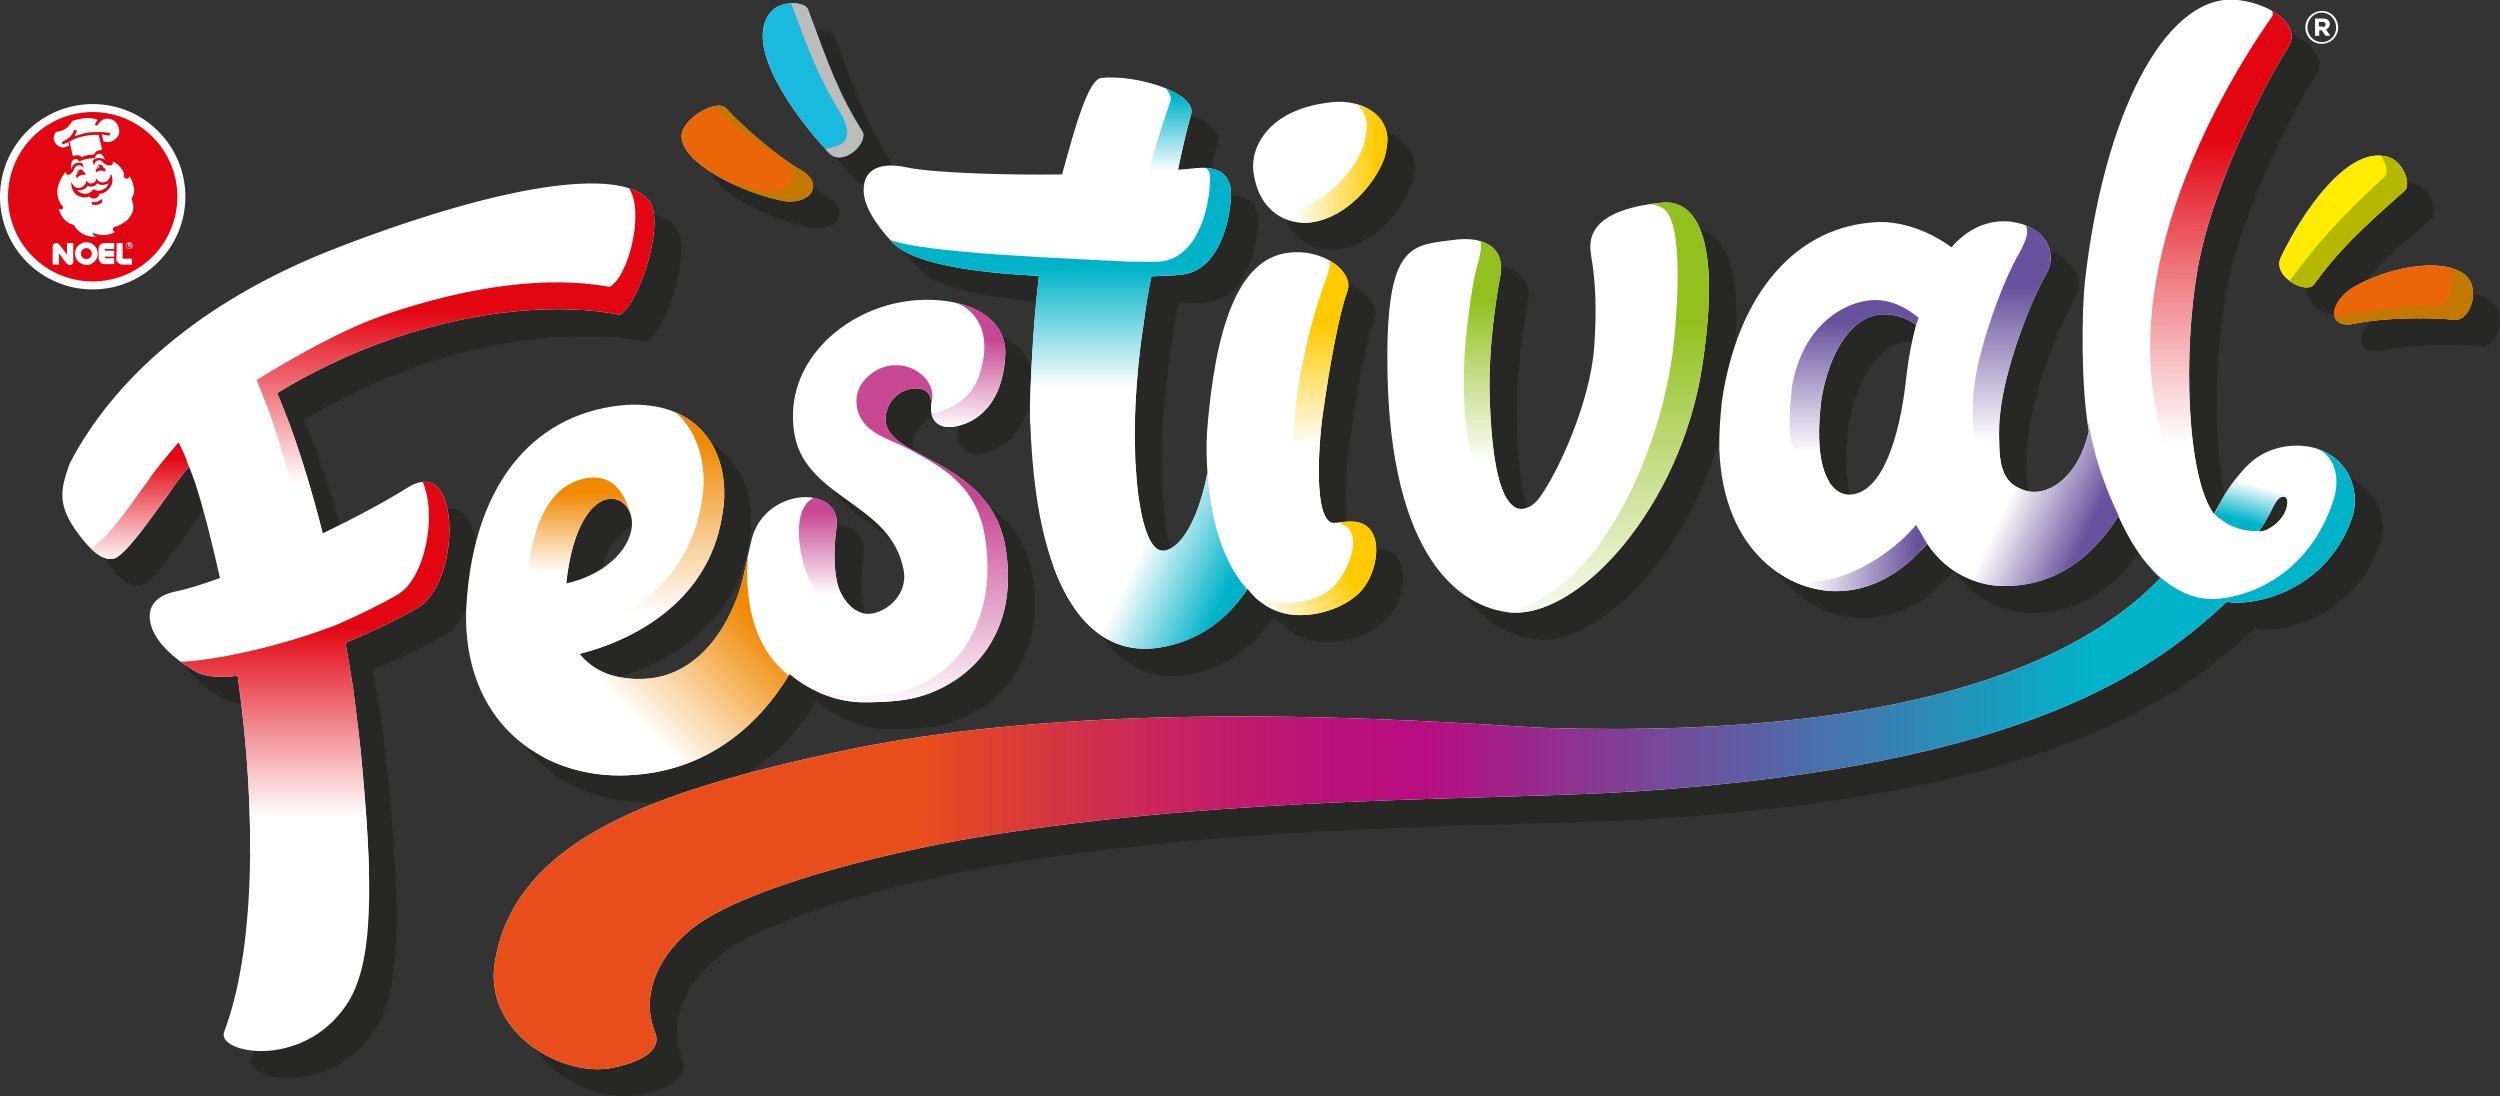 <?xml version="1.0" encoding="UTF-8"?>
<!-- Generator: Adobe Illustrator 24.0.0, SVG Export Plug-In . SVG Version: 6.00 Build 0)  -->
<svg xmlns="http://www.w3.org/2000/svg" xmlns:xlink="http://www.w3.org/1999/xlink" version="1.1" id="Capa_1" x="0px" y="0px" viewBox="0 0 593.4 260.2" style="enable-background:new 0 0 593.4 260.2;" xml:space="preserve">
<rect x="0" y="0" width="593.4" height="260.2" fill="#333333" stroke="none"/>
<style type="text/css">
	.st0{fill:#FFFFFF;}
	.st1{fill:#E20613;}
	.st2{fill-rule:evenodd;clip-rule:evenodd;fill:#FFFFFF;}
	.st3{fill-rule:evenodd;clip-rule:evenodd;fill:#E20613;}
	.st4{opacity:0.55;}
	.st5{fill:#1D1D1B;}
	.st6{fill:#EB6608;}
	.st7{fill:#1AB9DE;}
	.st8{fill:#FFEC00;}
	.st9{clip-path:url(#SVGID_2_);}
	.st10{fill:url(#SVGID_3_);}
	.st11{fill:url(#SVGID_4_);}
	.st12{fill:url(#SVGID_5_);}
	.st13{fill:url(#SVGID_6_);}
	.st14{fill:url(#SVGID_7_);}
	.st15{fill:url(#SVGID_8_);}
	.st16{fill:url(#SVGID_9_);}
	.st17{fill:#B4B800;}
	.st18{fill:url(#SVGID_10_);}
	.st19{fill:url(#SVGID_11_);}
	.st20{fill:url(#SVGID_12_);}
	.st21{fill:#C37800;}
	.st22{fill:url(#SVGID_13_);}
	.st23{fill:url(#SVGID_14_);}
	.st24{fill:url(#SVGID_15_);}
	.st25{fill:url(#SVGID_16_);}
	.st26{fill:url(#SVGID_17_);}
	.st27{fill:#BCBCBB;}
	.st28{fill:url(#SVGID_18_);}
	.st29{fill:url(#SVGID_19_);}
	.st30{fill:url(#SVGID_20_);}
	.st31{fill:url(#SVGID_21_);}
	.st32{fill:url(#SVGID_22_);}
	.st33{fill:url(#SVGID_23_);}
	.st34{fill:url(#SVGID_24_);}
	.st35{fill:url(#SVGID_25_);}
	.st36{fill:url(#SVGID_26_);}
</style>
<g>
	<g>
		<g>
			<g>
				<path class="st0" d="M0,46.7c0-12.2,9.9-22,22-22c12.2,0,22,9.9,22,22s-9.9,22-22,22C9.9,68.7,0,58.9,0,46.7z"></path>
				<path class="st0" d="M22,46.7"></path>
			</g>
			<g>
				<path class="st1" d="M1.9,46.7c0-11.1,9-20.1,20.1-20.1c11.1,0,20.1,9,20.1,20.1c0,11.1-9,20.1-20.1,20.1      C10.9,66.8,1.9,57.8,1.9,46.7z"></path>
			</g>
		</g>
		<g>
			<path class="st0" d="M19.2,60.2c0,0.7,0.6,1.3,1.3,1.3c0.7,0,1.3-0.6,1.3-1.3c0-0.7-0.6-1.3-1.3-1.3     C19.8,58.9,19.2,59.5,19.2,60.2z M17.8,60.2c0-1.5,1.2-2.7,2.7-2.7c1.5,0,2.7,1.2,2.7,2.7c0,1.5-1.2,2.7-2.7,2.7     C19,62.8,17.8,61.7,17.8,60.2z"></path>
			<path class="st2" d="M12.5,58.6v4.2H14v-2.7l1.6,2.2c0,0,0.6,0.8,1.2,0.6c0.6-0.2,0.6-0.7,0.6-0.8s0-4.4,0-4.4h-1.5v2.7l-1.7-2.2     c0,0-0.4-0.7-1-0.5C12.5,57.8,12.5,58.6,12.5,58.6z"></path>
			<path class="st2" d="M27.7,57.7h1.4v3.7h2.2v1.4h-2.5c0,0-1.2-0.3-1.2-1.3C27.7,60.1,27.7,57.7,27.7,57.7z"></path>
			<path class="st2" d="M23.4,59c0,1.2,0,2.3,0,2.3s0.1,1.4,1.5,1.4c1.4,0,2.2,0,2.2,0v-1.4h-2.2v-0.4h2.2v-1.4h-2.2v-0.4h2.2v-1.4     h-2.4C24.7,57.7,23.4,57.8,23.4,59z"></path>
			<path class="st2" d="M30.7,59.1c0.4,0,0.8-0.3,0.8-0.8c0-0.4-0.3-0.8-0.8-0.8c-0.4,0-0.8,0.3-0.8,0.8     C29.9,58.8,30.3,59.1,30.7,59.1z M30.7,59c-0.4,0-0.7-0.3-0.7-0.7c0-0.4,0.3-0.6,0.7-0.6c0.4,0,0.6,0.3,0.6,0.6     C31.3,58.7,31.1,59,30.7,59z M30.7,58.4c0,0,0.1,0,0.1,0c0,0,0,0.1,0.1,0.2c0,0.1,0,0.1,0,0.2h0.2c0-0.1,0-0.2-0.1-0.3     c0-0.1,0-0.2-0.2-0.2v0c0.1,0,0.2-0.1,0.2-0.2c0-0.2-0.2-0.3-0.3-0.3h-0.3v0.9h0.1v-0.4H30.7z M30.5,58.3V58h0.2     c0.1,0,0.1,0,0.1,0.1c0,0.1,0,0.1-0.2,0.1H30.5z"></path>
		</g>
		<g>
			<g>
				<path class="st2" d="M16.5,33.6c0,0,0.8,3.5,0.8,3.5s1.3-0.7,2.1,0.2c0,0,0.9-0.6,2.9-0.6c0,0,0.4-1.2,1.9-1.1      c0.1,0-0.8-3.6-0.8-3.6S19.4,31.8,16.5,33.6z"></path>
				<path class="st2" d="M17.6,30.8l0.7,0.2c0,0-0.5,1.1-0.6,1.3c-0.2,0.2,2.1-0.8,3.8-0.9c1.6-0.1,3.5-0.1,4.6,0.2      c0.1,0-0.1,0.6-0.1,0.6s-1.7-0.3-1.8-0.3c-0.1,0,0.4,1.7,0.4,1.7s0.7,0.2,1.4,0.1c0.8-0.1,2.3-1.1,2.3-2.3      c0.1-1.4-0.7-3-2.4-3.2c-1-0.1-1.8,0-2.8,1.6c0,0.1-0.6-0.2-0.6-0.2s0.3-0.7,0.7-1.1c0.1-0.1-1.6-0.7-3.5-0.4      c-2,0.3-2.6,0.7-2.6,0.7c0,0-0.5,0.9-1.2,1.5c-1,0.9-2.6,1-2.6,1c0,0-0.9,1.1-0.4,2.2c0.5,1.1,1.4,1.5,2.1,1.5      c0.8,0,1.4-0.5,1.4-0.5l-0.2-0.8c0,0-1.2,0.6-1.3,0.6c-0.1,0-0.2-0.6-0.2-0.6s1-0.5,1.4-0.8C17.3,32.1,17.6,30.8,17.6,30.8z"></path>
			</g>
			<g>
				<path class="st2" d="M22,38.2l0.3,1.2c0,0,0.1-1.1,0.9-1.3c0.7-0.2,1,0.2,1.1,0.3c0.1,0.1,0.5,0.6,1.2,0.8c0.6,0.1,0.9,0.1,1,0      c0.1-0.1,0.3-0.2,0.3-0.5c0-0.2-0.1-0.4-0.1-0.4s0.9,0.3,1.8,1.3c0.9,1,0.9,1.5,0.9,1.7c0,0.2,0,0.6,0.1,0.7      c0,0.1,0,0.4,0.5,0.4c0.4,0.1,0.7-0.3,0.7-0.5c0-0.2,0-0.1,0-0.1s0.3,0.4,0.5,0.8c0.2,0.5,0.5,1.5,0.6,2      c0.1,0.6,0.1,1.4-0.6,2.6c0,0,0.3,0.6,0.3,0.9c0.1,0.3,0.2,0.8,0.1,1.6c-0.1,0.7-0.5,1.5-1,2.1c-0.5,0.6-1.5,1.4-2.9,1.9      c-0.3,0.1-0.6,0.2-0.7,0.3c-0.2,0.1-0.2,0.3-0.2,0.6c0,0.3,0.4,0.4,0.5,0.4c0,0,0,0.1-0.5,0.3c-0.7,0.3-1.3,0.5-2.3,0.5      c-1.4,0-2.7-0.6-2.7-0.7c0-0.1,0.4,0.9,0.9,1.1c0.3,0.1-2,0.1-3.4-0.9c-1-0.7-1.6-1.4-1.7-1.9c0-0.1-1.2,0-2.5-1.5      c-0.8-1-1.1-2.1-1.2-2.4c0-0.1,0,0.1,0.4,0.2c0.4,0,0.6-0.1,0.6-0.2c0.1-0.1,0.1-0.4,0-0.5c-0.1-0.2-0.5-0.4-0.9-1.4      c-0.4-1-0.5-2.3-0.3-3.1c0.1-0.6,1-2.8,1.9-3.7c0.1-0.1,0,0.6,0.4,0.7c0.6,0.1,1.3-0.7,1.4-0.9c0.1-0.1,0.2-1.1,1-1.3      c1-0.3,1.4,0.6,1.4,0.7c0.1,0.1-0.2-1.2-0.2-1.2s-0.7-0.4-1.5-0.1c-0.8,0.3-1.2,1.2-1.2,1.5c-0.1,0.2,0-1.2,0-1.2      s0.1-1.1,0.8-1.2c0.7-0.2,0.8,0.2,1.1,0.5c0,0,1.3-0.5,1.9-0.6c0.7-0.1,1.7-0.2,1.8-0.2c0.2,0,0-0.8,0.9-1      c0.7-0.1,1,0.5,1.1,0.6c0.1,0.1,0.6,1.1,0.6,1.1s-0.3-0.5-0.9-0.6c-0.6-0.1-0.7-0.2-1-0.1C22.2,37.7,22,38.2,22,38.2z"></path>
			</g>
			<g>
				<path class="st3" d="M16.9,43.1c0,0,0.6,1.8,2,1.5c1.4-0.3,1.6-1.5,1.6-1.7c0-0.2,0.4,0.9,1.4,0.6c1.1-0.3,0.9-1.2,0.9-1.2      s0.6,1.1,1.7,1c1.3-0.2,1.7-1.1,1.8-2.1c0-0.1,0.9,1.6,0,3c-1.1,1.9-2.7,1.8-2.7,1.8s-0.1,0.9-1.1,1.1c-0.9,0.2-1.3-0.5-1.3-0.5      s-1.3,0.8-3.1-0.4C16.8,45.2,16.9,43.1,16.9,43.1z"></path>
			</g>
			<path class="st3" d="M21.7,47.9l0.2,0.7c0,0,0.8,0.1,1.3,0c0.7-0.2,1.1-0.6,1.1-0.6l-0.2-0.8c0,0-0.4,0.5-1.1,0.7     C22.3,48.1,21.7,47.9,21.7,47.9z"></path>
			<path class="st2" d="M18.3,45.1c0,0,0.5,0.1,1.1,0c0.9-0.2,1.4-0.9,1.4-1c0-0.1,0.3,0.4,1.4,0.1c0.7-0.2,0.9-0.7,0.9-0.7     s0.6,0.5,1.3,0.4c1-0.1,1.4-0.4,1.4-0.4s-0.3,1-1,1.3c-1.5,0.9-2.5,0.2-2.6,0.1c-0.1-0.1-0.5,1.1-2,1.1     C18.9,46,18.3,45.1,18.3,45.1z"></path>
			<path class="st3" d="M18,41.6c0,0,0.1,0.5,0.2,0.7c0,0.1,0.3-0.5,1-0.7c0.7-0.2,1.1-0.1,1.1-0.1l-0.1-0.6h-0.3     c0,0-0.1-0.3-0.3-0.5c-0.1-0.1-0.3-0.3-0.8-0.1c-0.4,0.1-0.5,0.5-0.5,0.6c0,0.1,0.1,0.4,0.1,0.4L18,41.6z"></path>
			<path class="st3" d="M22.7,40.2c0,0,0.1,0.5,0.1,0.7c0,0,0.3-0.3,1-0.4c0.7,0,1.3,0.2,1.3,0.2L25,40l-0.4-0.1     c0,0-0.1-0.4-0.2-0.5c-0.1-0.1-0.3-0.3-0.7-0.3c-0.4,0-0.6,0.4-0.6,0.5c0,0.1,0,0.5,0,0.5L22.7,40.2z"></path>
			<g>
				<path class="st0" d="M18.4,40.7c0-0.1,0.1-0.2,0.2-0.2c0.1,0,0.2,0.1,0.2,0.2c0,0.1-0.1,0.2-0.2,0.2      C18.5,40.9,18.4,40.8,18.4,40.7z"></path>
			</g>
			<g>
				<path class="st0" d="M23.2,39.6c0-0.1,0.1-0.2,0.2-0.2c0.1,0,0.2,0.1,0.2,0.2c0,0.1-0.1,0.2-0.2,0.2      C23.2,39.8,23.2,39.7,23.2,39.6z"></path>
			</g>
		</g>
	</g>
</g>
<g>
	<g>
		<path class="st0" d="M547.2,6.5L547.2,6.5c0-2.1,1.7-3.9,3.9-3.9c2.2,0,3.9,1.8,3.9,3.9v0c0,2.1-1.7,3.9-3.9,3.9    C548.9,10.4,547.2,8.7,547.2,6.5z M554.5,6.5L554.5,6.5c0-1.9-1.5-3.5-3.4-3.5c-1.9,0-3.4,1.6-3.4,3.5v0c0,1.9,1.5,3.5,3.4,3.5    C553.1,10,554.5,8.4,554.5,6.5z M549.5,4.4h1.9c0.9,0,1.6,0.4,1.6,1.3c0,0.6-0.4,1.1-0.9,1.3l1,1.5H552l-0.9-1.3h-0.6v1.3h-1V4.4z     M551.3,6.4c0.4,0,0.7-0.2,0.7-0.6c0-0.4-0.3-0.6-0.7-0.6h-0.9v1.1H551.3z"></path>
	</g>
	<g>
		<g>
			<g class="st4">
				<path class="st5" d="M218.1,63.9c-4.4-4.7-6.8-9.1-6.7-12.4c0-4.4,3.3-6.7,10.1-5.3c3,0.7,9.6,1.2,17.6,1.5      c5.8,0.2,12.6,0.3,19.4,0.2c3.1-11.4,6.2-22.5,9.3-22.9c8.3-0.9,22.9,3.6,21.3,8.7c-0.5,1.6-1.9,7.2-3.1,13.1      c1.5-0.1,2.9-0.3,4.3-0.4c6.2-0.6,8.4,2.3,8.3,6.5c-0.3,7.1-3.3,17.9-11.8,18.8c-1.9,0.2-4.3,0.3-7.1,0.4      c-0.7,3.2-1.3,7.1-1.9,11.6c-1,6.4-1.6,13-1.9,19.1c-0.3,8.9,0,16.1,0.7,21.3c1.3,9.6,3.6,13.5,6.2,13.1      c4.5-0.7,8.4-8.9,10.2-18.5c-0.2-3.1-0.3-6.3-0.1-9.7c1.9-24.3,7.2-41.1,19.3-42.5c8.1-1.1,15.7,4.4,14,9.2      c-1.8,4.7-4.2,17.2-6,30.4c-0.6,5-1.1,12.5-0.5,17.9c0.4,3.9,1.5,6.5,3.1,6.6c0.8,0,1,0,2.3-0.2c1.2-0.1,1.4-0.1,2.1-0.1      c7.8,0.1,6.8,10.5,2.9,15.7c-2.7,3.6-8.8,6.5-15,6.5c-1.9,0-7.7-0.1-12.6-6.2c-4.9,7.4-11.7,12.4-20.8,13.9      c-14.9,2.4-25.5-10.1-29.3-36.1c-0.8-5.7-1.3-11.7-1.5-18.4c-0.1-6.1,0.7-22.4,2.1-33.7C237.7,71.2,223,69.1,218.1,63.9z       M364.3,151.7c16.6,2.2,41.3-25,46.3-58.8c5.6-37.4-5.5-38.8-9.6-38.4c-8.1,0.8-18.3,3.3-16.9,12c0.2,2.2,1.8,8,0.8,22.3      c-1,13.3-8.6,29.7-12.9,35.6c-0.4,0.6-1.2,1.5-2,2c-0.9,0.6-2,0.8-2.5,0.8c-2.9-0.2-6.7-4.1-7.4-26.2c-0.4-11.6,1.5-23.8,2.5-29      c1.3-6.5-3.5-9.6-10.7-8.7c-9.9,1.3-15.9,0.5-16.1,26.8C335.4,136.2,351.3,150,364.3,151.7z M317.5,59.3      C326.4,58,333,49.6,335,44c0.5-1.6,0.8-3.9,0.7-5c-0.6-6.2-7.1-8.7-12.5-8.3c-15.4,1.3-20,10.5-19.3,16.4      C305.1,57,312.4,60,317.5,59.3z M555.6,74.1c6.1-8.5,11.3-13.2,21.7-22.5c1.5-1.3-0.2-6.5-3.6-7.8c-9.6-3.5-20.9,13.2-25.9,23.9      C545.9,71.9,553.3,76.1,555.6,74.1z M211.2,37.9c-5.7-9-8.1-15.8-13-29.1c-0.6-1.9-6.2-2.3-8.7,0.4c-7,7.7,5.4,24.8,13.6,33.5      C206.4,46.1,212.2,40.8,211.2,37.9z M593,73.8c-2.2-6.1-15.9-5.7-27.3,0.4c-6.7,3.6-7.1,10.5-0.3,9c6.1-1.3,16.7-1.6,23.7-0.9      C591.9,82.6,594.4,77.7,593,73.8z M562.1,135.1c-6.1,10.2-16.5,14.2-24.9,14.4c-0.7,0-1.4-0.2-2.1-0.3      c-17,15.9-47.3,38.9-139.9,45c-34.1,2.3-95.6,0.8-156.6,10.9c-24.5,4.1-57.8,12.8-68.8,22.5c-7.5,6.6-11.2,15.3-7.8,23.9      c1.7,4.4-3.7,7-9.9,8.3c-11.6,2.6-31.1-8-28.1-25.3c5-28.9,37.7-40.3,82.6-49.9c65.5-13.9,151.9-5.9,167.5-5.4      c92.6,2.7,129.4-19.1,145.2-35.6c-4-3.6-7.3-8.7-10-14.7c-6.4,10.1-15,16.4-26.6,16.6c-7.1,0.1-14-3-18.8-10.1      c-5.6,6.7-12.7,11-20.7,11.3c-11.9,0.5-27.7-9.1-28.6-33.6c-0.1-3.5,0.2-7.6,0.6-11.4c3.7-25.5,17.6-41.9,37.3-42.6      c5.8-0.1,12.2,2.3,17.2,6c3.9-4.5,8.7-6.6,14-6.1c8.5,1.1,11.2,7.4,8.6,12.3c-4.1,6.9-10,22.9-11,32.9c-0.3,2-0.3,3.9-0.3,5.8      c0,7.7,1.1,11.2,6.1,12.8c5,1.7,12.6-2.5,15.2-14.1c-1.9-10.7-1.7-28.6-0.9-35.7C505.9,34.3,520,6,536.6,6.4      c8.8,0.5,16.5,6.2,13.1,11.3c0-0.1-0.2,0.5-0.2,0.4c-4.3,6.5-17.6,31.7-21.2,51.8c-3.6,20.1-2.7,49.9,3.8,58.6      c2.4-4.2,2.9-5.8,7.2-10.7c4.4-5.1,10.5-5.7,13.4-5.5c5.4,0.3,9,3,11,6.2c0.8,1.3,2.2,4.5,1.8,8.1      C564.9,130.1,562.7,134.1,562.1,135.1z M461.2,83.6c-2.1-1.6-5.1-2.6-8-2.5c-5.9,0.2-11.9,6.4-14.4,19.6      c-0.5,3.8-0.7,7.1-0.6,10c0.2,8.2,3,13.3,7.3,13.2c7.5-0.3,11.8-13.1,13.4-28c0-0.3,0.1-0.6,0.1-0.9      C459.5,90.7,460.3,86.9,461.2,83.6z M549.3,125.3c0-0.4-0.3-1-0.7-1c-1.1-0.1-1.8,0.7-2.9,2.9c-0.8,1.6-1.6,3.2-3.1,5.3      C544.9,132.7,549.6,129.2,549.3,125.3z M191.4,53.9c7.1,1.7,11-3.8,5.1-7.1c-5.2-3-13.2-9.7-17.8-14.7      c-1.9-2.1-8.9,1.6-10.3,5.4C166.4,43.5,179.4,51.1,191.4,53.9z M117.1,155.8c-0.1-1.8-0.1-3.8,0-5.6      c1.8-30.6,17.4-46.2,38.1-47.7c15.7-0.8,22.8,9.1,23.1,20.2c0.1,2.3-0.2,4.7-0.6,6.7c-3.2,18.6-18.9,28.4-33.7,32.2      c3.3,4.1,8.6,6.4,15.9,5.9c13.2-0.9,20.8-14.2,23.1-24.9c0.2-0.8,1.3-6.3,1.9-8.5c1.5-5.3,5.6-8.4,10-9.4      c5.4-1.2,10.6,1.2,10.1,6.5c-0.7,5.1-0.7,9.4,0,13c0.7,3.7,3.4,7.4,6.8,7.9c4.3,0.4,10.2-4.2,9.1-10.3      c-1.5-8.2-7.3-12.3-13-16.4c-5.7-4.1-11.3-8.1-12.8-15.3c-3.2-16.1,9.7-28.7,24.2-31.8c12.2-2.5,26.4,1.3,25.7,12.7      c-0.7,11.4-6.7,15.6-11.7,16.6c-3.4,0.7-6.2-0.8-5.9-4.8c0.3-3.5-1.9-4.9-5.6-3.9c-3.6,1-5.7,4.9-5.1,8c0.6,3.4,4.7,5.6,9.8,8.2      c7.5,4.1,16.4,9.1,18.5,20.9c2.8,15.9-3.5,27.7-14.7,33.5c-1.3,0.7-4.5,2.2-8.5,2.9c-4.1,0.7-9,0.7-10.3,0.7      c-6.2,0-12.6-2.4-17.7-6.7c-7.9,13.2-20.3,22.7-36.6,23.9C138,192,118.6,180.7,117.1,155.8z M140.9,144.9      c8.1-1.8,13.8-6.8,15.2-11.7c1.5-4.8-1.4-8.7-4.8-8.4C147,125,142.2,131.3,140.9,144.9z M103.2,122.1      c-5.4,3.4-12.7,7.3-20.2,10.9c-2.4-9.5-5.1-18.4-7.9-26c-1.1-2.8-2-5.2-2.9-7.3c8.1-5,17.4-9.5,27.6-13      c19.9-6.8,39.2-8.4,53.7-5.6c4.6-2.5,10.9-21.8,7-27c-5.5-7-26.9-5-56.8,4.9c-6.1,2-12.7,4.4-19.3,7      C53.9,78.2,33.3,96.4,23,116.5c-2.3,6.6-3.2,10.3,3.5,18.4c4.5,5.4,7.1,4.3,8,3.6c3.5-2.5,9.1-11,12-14.8c1.4-2.2,3-4.4,4.9-6.5      c0.4,1.1,0.9,2.4,1.4,3.7c2.3,7.3,4.2,15,5.9,22.7c-4.4,1.6-8.1,2.7-10.1,3.1c-5.9,1.1-7.6,4.5-6,8.9c1.3,3.4,4.8,6.9,10,10      c2.4,1.5,6,1.7,10.3,1.2c4.7,33.2,4,65.7-3.2,84.5c-1.9,5.1,18.4,9.1,28.9-6.2c6.7-9.7,6.6-28.4,3.5-60.6c-0.6-5.5-1.9-16-2-16      c-0.5-3.2-1-6.3-1.6-9.5c6.6-2.8,12.9-5.8,17.4-8.5c6.4-4,8.8-17.8,6.3-25C110.8,121.3,107.9,119.2,103.2,122.1z"></path>
			</g>
			<g>
				<path class="st0" d="M211.7,57.4c-4.4-4.7-6.8-9.1-6.7-12.4c0-4.4,3.3-6.7,10.1-5.3c3,0.7,9.6,1.2,17.6,1.5      c5.8,0.2,12.6,0.3,19.4,0.2c3.1-11.4,6.2-22.5,9.3-22.9c8.3-0.9,22.9,3.6,21.3,8.7c-0.5,1.6-1.9,7.2-3.1,13.1      c1.5-0.1,2.9-0.3,4.3-0.4c6.2-0.6,8.4,2.3,8.3,6.5c-0.3,7.1-3.3,17.9-11.8,18.8c-1.9,0.2-4.3,0.3-7.1,0.4      c-0.7,3.2-1.3,7.1-1.9,11.6c-1,6.4-1.6,13-1.9,19.1c-0.3,8.9,0,16.1,0.7,21.3c1.3,9.6,3.6,13.5,6.2,13.1      c4.5-0.7,8.4-8.9,10.2-18.5c-0.2-3.1-0.3-6.3-0.1-9.7c1.9-24.3,7.2-41.1,19.3-42.5c8.1-1.1,15.7,4.4,14,9.2      c-1.8,4.7-4.2,17.2-6,30.4c-0.6,5-1.1,12.5-0.5,17.9c0.4,3.9,1.5,6.5,3.1,6.6c0.8,0,1,0,2.3-0.2c1.2-0.1,1.4-0.1,2.1-0.1      c7.8,0.1,6.8,10.5,2.9,15.7c-2.7,3.6-8.8,6.5-15,6.5c-1.9,0-7.7-0.1-12.6-6.2c-4.9,7.4-11.7,12.4-20.8,13.9      c-14.9,2.4-25.5-10.1-29.3-36.1c-0.8-5.7-1.3-11.7-1.5-18.4c-0.1-6.1,0.7-22.4,2.1-33.7C231.3,64.7,216.6,62.7,211.7,57.4z       M357.8,145.3c16.6,2.2,41.3-25,46.3-58.8c5.6-37.4-5.5-38.8-9.6-38.4c-8.1,0.8-18.3,3.3-16.9,12c0.2,2.2,1.8,8,0.8,22.3      c-1,13.3-8.6,29.7-12.9,35.6c-0.4,0.6-1.2,1.5-2,2c-0.9,0.6-2,0.8-2.5,0.8c-2.9-0.2-6.7-4.1-7.4-26.2c-0.4-11.6,1.5-23.8,2.5-29      c1.3-6.5-3.5-9.6-10.7-8.7c-9.9,1.3-15.9,0.5-16.1,26.8C329,129.7,344.9,143.6,357.8,145.3z M311.1,52.8      c8.9-1.2,15.5-9.7,17.5-15.3c0.5-1.6,0.8-3.9,0.7-5c-0.6-6.2-7.1-8.7-12.5-8.3c-15.4,1.3-20,10.5-19.3,16.4      C298.7,50.6,305.9,53.5,311.1,52.8z M549.1,67.7c6.1-8.5,11.3-13.2,21.7-22.5c1.5-1.3-0.2-6.5-3.6-7.8      c-9.6-3.5-20.9,13.2-25.9,23.9C539.5,65.5,546.9,69.7,549.1,67.7z M204.8,31.4c-5.7-9-8.1-15.8-13-29.1      c-0.6-1.9-6.2-2.3-8.7,0.4c-7,7.7,5.4,24.8,13.6,33.5C199.9,39.7,205.8,34.3,204.8,31.4z M586.6,67.4      c-2.2-6.1-15.9-5.7-27.3,0.4c-6.7,3.6-7.1,10.5-0.3,9c6.1-1.3,16.7-1.6,23.7-0.9C585.5,76.2,588,71.2,586.6,67.4z M555.6,128.7      c-6.1,10.2-16.5,14.2-24.9,14.4c-0.7,0-1.4-0.2-2.1-0.3c-17,15.9-47.3,38.9-139.9,45c-34.1,2.3-95.6,0.8-156.6,10.9      c-24.5,4.1-57.8,12.8-68.8,22.5c-7.5,6.6-11.2,15.3-7.8,23.9c1.7,4.4-3.7,7-9.9,8.3c-11.6,2.6-31.1-8-28.1-25.3      c5-28.9,37.7-40.3,82.6-49.9c65.5-13.9,151.9-5.9,167.5-5.4c92.6,2.7,129.4-19.1,145.2-35.6c-4-3.6-7.3-8.7-10-14.7      c-6.4,10.1-15,16.4-26.6,16.6c-7.1,0.1-14-3-18.8-10.1c-5.6,6.7-12.7,11-20.7,11.3c-11.9,0.5-27.7-9.1-28.6-33.6      c-0.1-3.5,0.2-7.6,0.6-11.4c3.7-25.5,17.6-41.9,37.3-42.6c5.8-0.1,12.2,2.3,17.2,6c3.9-4.5,8.7-6.6,14-6.1      c8.5,1.1,11.2,7.4,8.6,12.3c-4.1,6.9-10,22.9-11,32.9c-0.3,2-0.3,3.9-0.3,5.8c0,7.7,1.1,11.2,6.1,12.8c5,1.7,12.6-2.5,15.2-14.1      c-1.9-10.7-1.7-28.6-0.9-35.7c4.4-38.8,18.5-67.1,35.1-66.7c8.8,0.5,16.5,6.2,13.1,11.3c0-0.1-0.2,0.5-0.2,0.4      c-4.3,6.5-17.6,31.7-21.2,51.8c-3.6,20.1-2.7,49.9,3.8,58.6c2.4-4.2,2.9-5.8,7.2-10.7c4.4-5.1,10.5-5.7,13.4-5.5      c5.4,0.3,9,3,11,6.2c0.8,1.3,2.2,4.5,1.8,8.1S556.2,127.7,555.6,128.7z M454.8,77.1c-2.1-1.6-5.1-2.6-8-2.5      c-5.9,0.2-11.9,6.4-14.4,19.6c-0.5,3.8-0.7,7.1-0.6,10c0.2,8.2,3,13.3,7.3,13.2c7.5-0.3,11.8-13.1,13.4-28      c0-0.3,0.1-0.6,0.1-0.9C453.1,84.3,453.9,80.5,454.8,77.1z M542.9,118.9c0-0.4-0.3-1-0.7-1c-1.1-0.1-1.8,0.7-2.9,2.9      c-0.8,1.6-1.6,3.2-3.1,5.3C538.5,126.3,543.1,122.8,542.9,118.9z M185,47.5c7.1,1.7,11-3.8,5.1-7.1c-5.2-3-13.2-9.7-17.8-14.7      c-1.9-2.1-8.9,1.6-10.3,5.4C160,37.1,173,44.7,185,47.5z M110.7,149.4c-0.1-1.8-0.1-3.8,0-5.6c1.8-30.6,17.4-46.2,38.1-47.7      c15.7-0.8,22.8,9.1,23.1,20.2c0.1,2.3-0.2,4.7-0.6,6.7c-3.2,18.6-18.9,28.4-33.7,32.2c3.3,4.1,8.6,6.4,15.9,5.9      c13.2-0.9,20.8-14.2,23.1-24.9c0.2-0.8,1.3-6.3,1.9-8.5c1.5-5.3,5.6-8.4,10-9.4c5.4-1.2,10.6,1.2,10.1,6.5      c-0.7,5.1-0.7,9.4,0,13c0.7,3.7,3.4,7.4,6.8,7.9c4.3,0.4,10.2-4.2,9.1-10.3c-1.5-8.2-7.3-12.3-13-16.4      c-5.7-4.1-11.3-8.1-12.8-15.3c-3.2-16.1,9.7-28.7,24.2-31.8c12.2-2.5,26.4,1.3,25.7,12.7c-0.7,11.4-6.7,15.6-11.7,16.6      c-3.4,0.7-6.2-0.8-5.9-4.8c0.3-3.5-1.9-4.9-5.6-3.9c-3.6,1-5.7,4.9-5.1,8c0.6,3.4,4.7,5.6,9.8,8.2c7.5,4.1,16.4,9.1,18.5,20.9      c2.8,15.9-3.5,27.7-14.7,33.5c-1.3,0.7-4.5,2.2-8.5,2.9c-4.1,0.7-9,0.7-10.3,0.7c-6.2,0-12.6-2.4-17.7-6.7      c-7.9,13.2-20.3,22.7-36.6,23.9C131.6,185.6,112.2,174.2,110.7,149.4z M134.4,138.5c8.1-1.8,13.8-6.8,15.2-11.7      c1.5-4.8-1.4-8.7-4.8-8.4C140.6,118.6,135.8,124.9,134.4,138.5z M96.8,115.7c-5.4,3.4-12.7,7.3-20.2,10.9      c-2.4-9.5-5.1-18.4-7.9-26c-1.1-2.8-2-5.2-2.9-7.3c8.1-5,17.4-9.5,27.6-13c19.9-6.8,39.2-8.4,53.7-5.6c4.6-2.5,10.9-21.8,7-27      c-5.5-7-26.9-5-56.8,4.9c-6.1,2-12.7,4.4-19.3,7C47.5,71.8,26.9,90,16.5,110.1c-2.3,6.6-3.2,10.3,3.5,18.4      c4.5,5.4,7.1,4.3,8,3.6c3.5-2.5,9.1-11,12-14.8c1.4-2.2,3-4.4,4.9-6.5c0.4,1.1,0.9,2.4,1.4,3.7c2.3,7.3,4.2,15,5.9,22.7      c-4.4,1.6-8.1,2.7-10.1,3.1c-5.9,1.1-7.6,4.5-6,8.9c1.3,3.4,4.8,6.9,10,10c2.4,1.5,6,1.7,10.3,1.2c4.7,33.2,4,65.7-3.2,84.5      c-1.9,5.1,18.4,9.1,28.9-6.2c6.7-9.7,6.6-28.4,3.5-60.6c-0.6-5.5-1.9-16-2-16c-0.5-3.2-1-6.3-1.6-9.5c6.6-2.8,12.9-5.8,17.4-8.5      c6.4-4,8.8-17.8,6.3-25C104.4,114.9,101.5,112.8,96.8,115.7z"></path>
			</g>
		</g>
		<path class="st6" d="M185,47.5c7.1,1.7,11-3.8,5.1-7.1c-5.2-3-13.2-9.7-17.8-14.7c-1.9-2.1-8.9,1.6-10.3,5.4    C160,37.1,173,44.7,185,47.5z"></path>
		<path class="st7" d="M204.8,31.4c-5.7-9-8.1-15.8-13-29.1c-0.6-1.9-6.2-2.3-8.7,0.4c-7,7.7,5.4,24.8,13.6,33.5    C199.9,39.7,205.8,34.3,204.8,31.4z"></path>
		<path class="st8" d="M549.1,67.7c6.1-8.5,11.3-13.2,21.7-22.5c1.5-1.3-0.2-6.5-3.6-7.8c-9.6-3.5-20.9,13.2-25.9,23.9    C539.5,65.5,546.9,69.7,549.1,67.7z"></path>
		<path class="st6" d="M582.6,75.9c-6.9-0.7-17.6-0.4-23.7,0.9c-6.8,1.5-6.4-5.3,0.3-9c11.4-6.1,25.1-6.5,27.3-0.4    C588,71.2,585.5,76.2,582.6,75.9z"></path>
	</g>
	<g>
		<defs>
			<path id="SVGID_1_" d="M211.7,57.4c-4.4-4.7-6.8-9.1-6.7-12.4c0-4.4,3.3-6.7,10.1-5.3c3,0.7,9.6,1.2,17.6,1.5     c5.8,0.2,12.6,0.3,19.4,0.2c3.1-11.4,6.2-22.5,9.3-22.9c8.3-0.9,22.9,3.6,21.3,8.7c-0.5,1.6-1.9,7.2-3.1,13.1     c1.5-0.1,2.9-0.3,4.3-0.4c6.2-0.6,8.4,2.3,8.3,6.5c-0.3,7.1-3.3,17.9-11.8,18.8c-1.9,0.2-4.3,0.3-7.1,0.4     c-0.7,3.2-1.3,7.1-1.9,11.6c-1,6.4-1.6,13-1.9,19.1c-0.3,8.9,0,16.1,0.7,21.3c1.3,9.6,3.6,13.5,6.2,13.1     c4.5-0.7,8.4-8.9,10.2-18.5c-0.2-3.1-0.3-6.3-0.1-9.7c1.9-24.3,7.2-41.1,19.3-42.5c8.1-1.1,15.7,4.4,14,9.2     c-1.8,4.7-4.2,17.2-6,30.4c-0.6,5-1.1,12.5-0.5,17.9c0.4,3.9,1.5,6.5,3.1,6.6c0.8,0,1,0,2.3-0.2c1.2-0.1,1.4-0.1,2.1-0.1     c7.8,0.1,6.8,10.5,2.9,15.7c-2.7,3.6-8.8,6.5-15,6.5c-1.9,0-7.7-0.1-12.6-6.2c-4.9,7.4-11.7,12.4-20.8,13.9     c-14.9,2.4-25.5-10.1-29.3-36.1c-0.8-5.7-1.3-11.7-1.5-18.4c-0.1-6.1,0.7-22.4,2.1-33.7C231.3,64.7,216.6,62.7,211.7,57.4z      M357.8,145.3c16.6,2.2,41.3-25,46.3-58.8c5.6-37.4-5.5-38.8-9.6-38.4c-8.1,0.8-18.3,3.3-16.9,12c0.2,2.2,1.8,8,0.8,22.3     c-1,13.3-8.6,29.7-12.9,35.6c-0.4,0.6-1.2,1.5-2,2c-0.9,0.6-2,0.8-2.5,0.8c-2.9-0.2-6.7-4.1-7.4-26.2c-0.4-11.6,1.5-23.8,2.5-29     c1.3-6.5-3.5-9.6-10.7-8.7c-9.9,1.3-15.9,0.5-16.1,26.8C329,129.7,344.9,143.6,357.8,145.3z M311.1,52.8     c8.9-1.2,15.5-9.7,17.5-15.3c0.5-1.6,0.8-3.9,0.7-5c-0.6-6.2-7.1-8.7-12.5-8.3c-15.4,1.3-20,10.5-19.3,16.4     C298.7,50.6,305.9,53.5,311.1,52.8z M549.1,67.7c6.1-8.5,11.3-13.2,21.7-22.5c1.5-1.3-0.2-6.5-3.6-7.8     c-9.6-3.5-20.9,13.2-25.9,23.9C539.5,65.5,546.9,69.7,549.1,67.7z M204.8,31.4c-5.7-9-8.1-15.8-13-29.1c-0.6-1.9-6.2-2.3-8.7,0.4     c-7,7.7,5.4,24.8,13.6,33.5C199.9,39.7,205.8,34.3,204.8,31.4z M586.6,67.4c-2.2-6.1-15.9-5.7-27.3,0.4c-6.7,3.6-7.1,10.5-0.3,9     c6.1-1.3,16.7-1.6,23.7-0.9C585.5,76.2,588,71.2,586.6,67.4z M555.6,128.7c-6.1,10.2-16.5,14.2-24.9,14.4c-0.7,0-1.4-0.2-2.1-0.3     c-17,15.9-47.3,38.9-139.9,45c-34.1,2.3-95.6,0.8-156.6,10.9c-24.5,4.1-57.8,12.8-68.8,22.5c-7.5,6.6-11.2,15.3-7.8,23.9     c1.7,4.4-3.7,7-9.9,8.3c-11.6,2.6-31.1-8-28.1-25.3c5-28.9,37.7-40.3,82.6-49.9c65.5-13.9,151.9-5.9,167.5-5.4     c92.6,2.7,129.4-19.1,145.2-35.6c-4-3.6-7.3-8.7-10-14.7c-6.4,10.1-15,16.4-26.6,16.6c-7.1,0.1-14-3-18.8-10.1     c-5.6,6.7-12.7,11-20.7,11.3c-11.9,0.5-27.7-9.1-28.6-33.6c-0.1-3.5,0.2-7.6,0.6-11.4c3.7-25.5,17.6-41.9,37.3-42.6     c5.8-0.1,12.2,2.3,17.2,6c3.9-4.5,8.7-6.6,14-6.1c8.5,1.1,11.2,7.4,8.6,12.3c-4.1,6.9-10,22.9-11,32.9c-0.3,2-0.3,3.9-0.3,5.8     c0,7.7,1.1,11.2,6.1,12.8c5,1.7,12.6-2.5,15.2-14.1c-1.9-10.7-1.7-28.6-0.9-35.7c4.4-38.8,18.5-67.1,35.1-66.7     c8.8,0.5,16.5,6.2,13.1,11.3c0-0.1-0.2,0.5-0.2,0.4c-4.3,6.5-17.6,31.7-21.2,51.8c-3.6,20.1-2.7,49.9,3.8,58.6     c2.4-4.2,2.9-5.8,7.2-10.7c4.4-5.1,10.5-5.7,13.4-5.5c5.4,0.3,9,3,11,6.2c0.8,1.3,2.2,4.5,1.8,8.1S556.2,127.7,555.6,128.7z      M454.8,77.1c-2.1-1.6-5.1-2.6-8-2.5c-5.9,0.2-11.9,6.4-14.4,19.6c-0.5,3.8-0.7,7.1-0.6,10c0.2,8.2,3,13.3,7.3,13.2     c7.5-0.3,11.8-13.1,13.4-28c0-0.3,0.1-0.6,0.1-0.9C453.1,84.3,453.9,80.5,454.8,77.1z M542.9,118.9c0-0.4-0.3-1-0.7-1     c-1.1-0.1-1.8,0.7-2.9,2.9c-0.8,1.6-1.6,3.2-3.1,5.3C538.5,126.3,543.1,122.8,542.9,118.9z M185,47.5c7.1,1.7,11-3.8,5.1-7.1     c-5.2-3-13.2-9.7-17.8-14.7c-1.9-2.1-8.9,1.6-10.3,5.4C160,37.1,173,44.7,185,47.5z M110.7,149.4c-0.1-1.8-0.1-3.8,0-5.6     c1.8-30.6,17.4-46.2,38.1-47.7c15.7-0.8,22.8,9.1,23.1,20.2c0.1,2.3-0.2,4.7-0.6,6.7c-3.2,18.6-18.9,28.4-33.7,32.2     c3.3,4.1,8.6,6.4,15.9,5.9c13.2-0.9,20.8-14.2,23.1-24.9c0.2-0.8,1.3-6.3,1.9-8.5c1.5-5.3,5.6-8.4,10-9.4     c5.4-1.2,10.6,1.2,10.1,6.5c-0.7,5.1-0.7,9.4,0,13c0.7,3.7,3.4,7.4,6.8,7.9c4.3,0.4,10.2-4.2,9.1-10.3c-1.5-8.2-7.3-12.3-13-16.4     c-5.7-4.1-11.3-8.1-12.8-15.3c-3.2-16.1,9.7-28.7,24.2-31.8c12.2-2.5,26.4,1.3,25.7,12.7c-0.7,11.4-6.7,15.6-11.7,16.6     c-3.4,0.7-6.2-0.8-5.9-4.8c0.3-3.5-1.9-4.9-5.6-3.9c-3.6,1-5.7,4.9-5.1,8c0.6,3.4,4.7,5.6,9.8,8.2c7.5,4.1,16.4,9.1,18.5,20.9     c2.8,15.9-3.5,27.7-14.7,33.5c-1.3,0.7-4.5,2.2-8.5,2.9c-4.1,0.7-9,0.7-10.3,0.7c-6.2,0-12.6-2.4-17.7-6.7     c-7.9,13.2-20.3,22.7-36.6,23.9C131.6,185.6,112.2,174.2,110.7,149.4z M134.4,138.5c8.1-1.8,13.8-6.8,15.2-11.7     c1.5-4.8-1.4-8.7-4.8-8.4C140.6,118.6,135.8,124.9,134.4,138.5z M96.8,115.7c-5.4,3.4-12.7,7.3-20.2,10.9     c-2.4-9.5-5.1-18.4-7.9-26c-1.1-2.8-2-5.2-2.9-7.3c8.1-5,17.4-9.5,27.6-13c19.9-6.8,39.2-8.4,53.7-5.6c4.6-2.5,10.9-21.8,7-27     c-5.5-7-26.9-5-56.8,4.9c-6.1,2-12.7,4.4-19.3,7C47.5,71.8,26.9,90,16.5,110.1c-2.3,6.6-3.2,10.3,3.5,18.4c4.5,5.4,7.1,4.3,8,3.6     c3.5-2.5,9.1-11,12-14.8c1.4-2.2,3-4.4,4.9-6.5c0.4,1.1,0.9,2.4,1.4,3.7c2.3,7.3,4.2,15,5.9,22.7c-4.4,1.6-8.1,2.7-10.1,3.1     c-5.9,1.1-7.6,4.5-6,8.9c1.3,3.4,4.8,6.9,10,10c2.4,1.5,6,1.7,10.3,1.2c4.7,33.2,4,65.7-3.2,84.5c-1.9,5.1,18.4,9.1,28.9-6.2     c6.7-9.7,6.6-28.4,3.5-60.6c-0.6-5.5-1.9-16-2-16c-0.5-3.2-1-6.3-1.6-9.5c6.6-2.8,12.9-5.8,17.4-8.5c6.4-4,8.8-17.8,6.3-25     C104.4,114.9,101.5,112.8,96.8,115.7z"></path>
		</defs>
		<clipPath id="SVGID_2_">
			<use xlink:href="#SVGID_1_" style="overflow:visible;"></use>
		</clipPath>
		<g class="st9">
			<linearGradient id="SVGID_3_" gradientUnits="userSpaceOnUse" x1="287.413" y1="150.226" x2="330.893" y2="129.04">
				<stop offset="0.276" style="stop-color:#FFFFFF"></stop>
				<stop offset="0.737" style="stop-color:#FFCA00"></stop>
			</linearGradient>
			<path class="st10" d="M316.3,124c7.8,0.1,4.8,9.9,0.9,14.5c-3.8,4.4-11.6,6.1-19.8,2.9c-3.5-1.4-1.9,7.4,13.1,8.1     c3.2,0.2,16.4-4.4,18.8-12.2c1.5-4.8,0.9-13.3-1.9-14.2C325.5,122.5,321.4,122.3,316.3,124z"></path>
			<linearGradient id="SVGID_4_" gradientUnits="userSpaceOnUse" x1="214.123" y1="168.514" x2="214.123" y2="86.725">
				<stop offset="0" style="stop-color:#FFFFFF"></stop>
				<stop offset="0.613" style="stop-color:#C74792"></stop>
			</linearGradient>
			<path class="st11" d="M216.5,166.6c16.4-3.6,26.9-17,23.4-36.7c-2.1-11.9-8.6-18.3-16.1-22.4c-5.1-2.6-11.5-3.4-12.2-6.8     c-0.5-2.8,7.3-3.7,9.4-4.8c2-5.9-5.9-11.7-12.8-8.1c-1.9,1-6.1,4.2-4.6,9.7c1.6,5.5,7.3,6.5,12.3,9.2c7.5,4.1,15.7,8.3,17.8,20.2     c3.4,19.6-6.1,35.3-22.6,37.8c-12.4,1.9-20.5-1.4-23.4-2.5c4.6,3,13,6.4,18.2,6.4C208.5,168.5,213.9,167.1,216.5,166.6z"></path>
			<linearGradient id="SVGID_5_" gradientUnits="userSpaceOnUse" x1="197.72" y1="145.806" x2="197.72" y2="117.911">
				<stop offset="0.158" style="stop-color:#FFFFFF"></stop>
				<stop offset="0.873" style="stop-color:#C74792"></stop>
			</linearGradient>
			<path class="st12" d="M190,130.6c3.1,16.3,12.5,14.7,15.8,15.2c0.5,0-4.6-3.1-5.6-7.9c-0.7-3.6-0.6-7.9,0-13     c0.4-4.3-1.5-5.7-4.4-6.8C193,117,188.2,119.7,190,130.6z"></path>
			<linearGradient id="SVGID_6_" gradientUnits="userSpaceOnUse" x1="463.98" y1="106.112" x2="502.585" y2="124.114">
				<stop offset="0.391" style="stop-color:#FFFFFF"></stop>
				<stop offset="0.873" style="stop-color:#68529D"></stop>
			</linearGradient>
			<path class="st13" d="M493.7,90.4c-6.2,9.3-10.4,27.8-22,18.8c-1.8,0-16.8,20.7-18.5,20.2c3.4,2.5,19.3,11.7,28.3,11.4     c9.3-0.5,21.8-14.2,21.4-18.3c-0.7-1.8-4.7-9.2-6.8-20.2C494.9,96.7,493.5,96.6,493.7,90.4z"></path>
			<linearGradient id="SVGID_7_" gradientUnits="userSpaceOnUse" x1="137.181" y1="140.274" x2="137.181" y2="113.332">
				<stop offset="0.158" style="stop-color:#FFFFFF"></stop>
				<stop offset="0.873" style="stop-color:#F08800"></stop>
			</linearGradient>
			<path class="st14" d="M137.9,113.8c-8.8,2.5-11.9,12.9-13.2,26.5c2.7-0.3,6.4-0.9,9.8-1.8c1.7-8.3,12.1-15.4,15.2-16.6     C148.9,119.7,146.7,111.3,137.9,113.8z"></path>
			<linearGradient id="SVGID_8_" gradientUnits="userSpaceOnUse" x1="532.909" y1="125.968" x2="537.155" y2="110.122">
				<stop offset="0.127" style="stop-color:#00B3C9"></stop>
				<stop offset="0.683" style="stop-color:#FFFFFF"></stop>
			</linearGradient>
			<path class="st15" d="M540.2,111c-1-0.4-6-1.4-7.7,0.3c-4.7,4.7-5.5,8.7-6.9,10.7c3,2.9,6.2,3.8,8.5,4c6.1,0.7,9.2-5.2,9-8     C543.2,117.8,542.8,112.2,540.2,111z"></path>
			<linearGradient id="SVGID_9_" gradientUnits="userSpaceOnUse" x1="315.089" y1="124.208" x2="315.089" y2="60.146">
				<stop offset="0.276" style="stop-color:#FFFFFF"></stop>
				<stop offset="0.737" style="stop-color:#FFCA00"></stop>
			</linearGradient>
			<path class="st16" d="M314.6,60.1c1.9,1.7,0.7,4.6,0,6.6c-1.8,4.6-5.1,15.3-6.9,28.4c-1.2,9-1.3,25,2.5,28c3.1,2.4,7,0,8.6,0.1     c-3-3.8-2.5-19.2-1.9-24.2c1.8-13.1,4.2-25.5,6-30.1C324.2,65.4,320.2,61.4,314.6,60.1z"></path>
			<path class="st17" d="M565.9,42.1c-10.4,9.3-16.7,16.7-22.9,25.2c-0.3,0.2-0.6,0.4-1.1,0.5c1.7,2.5,6.8,1.3,8.4,0     c6.1-8.5,11.3-13.2,21.7-22.5c1.5-1.3-0.2-6.5-3.6-7.8c-1-0.4-2.1-0.5-3.2-0.4C566.5,38.9,566.9,41.3,565.9,42.1z"></path>
			<linearGradient id="SVGID_10_" gradientUnits="userSpaceOnUse" x1="422.918" y1="132.844" x2="459.607" y2="132.844">
				<stop offset="0.158" style="stop-color:#FFFFFF"></stop>
				<stop offset="0.873" style="stop-color:#68529D"></stop>
			</linearGradient>
			<path class="st18" d="M437,141.1c7.2-0.3,17.3-3.7,22.6-9.3c-1.8-1.6-3.5-5.2-4.8-7.2c-5.6,6.7-15.9,13.1-23.9,13.4     c-2.7,0.1-5-0.5-7.9-1.5C427.7,139.7,432.3,141.3,437,141.1z"></path>
			<linearGradient id="SVGID_11_" gradientUnits="userSpaceOnUse" x1="440.076" y1="114.427" x2="440.076" y2="71.206">
				<stop offset="0.158" style="stop-color:#FFFFFF"></stop>
				<stop offset="0.873" style="stop-color:#68529D"></stop>
			</linearGradient>
			<path class="st19" d="M425.4,91.4c-0.5,3.8-0.7,7.1-0.6,10c0.2,8.2,5,13.2,9.3,13c0.4,0,0.8-0.1,1.2-0.2     c-1.3-2.3-2.1-5.7-2.2-9.9c-0.1-2.9,0.1-6.2,0.6-10c2.5-13.3,10.8-11.3,16.7-11.5c0.5,0,3.3-2.4,4.8-6.7c0.1-0.2,0.1-0.5,0.2-0.7     c-2.1-1.6-6.8-5.4-13.5-3.8C436.2,72.9,427.9,78.1,425.4,91.4z"></path>
			<linearGradient id="SVGID_12_" gradientUnits="userSpaceOnUse" x1="152.927" y1="155.334" x2="152.927" y2="97.138">
				<stop offset="0.158" style="stop-color:#FFFFFF"></stop>
				<stop offset="0.873" style="stop-color:#F08800"></stop>
			</linearGradient>
			<path class="st20" d="M167,113.3c0.1,2.3-0.2,4.7-0.6,6.7c-3.2,18.6-18.9,28.4-33.7,32.2c2,2.6,3.1,3.3,6.2,3.1     c14.8-3.9,30.5-13.6,33.7-32.2c0.4-2,0.6-4.4,0.6-6.7c-0.2-8.6-4.6-16.5-13.7-19.2C164.4,100.9,166.8,106.9,167,113.3z"></path>
			<path class="st21" d="M185.2,37.3c5.9,3.3,2.4,9.6-4.7,8c-3-0.7-6.7-1.6-9.5-2.8c4.3,2.6,12.1,6.5,17.4,7.8     c7.1,1.7,8.8-6.5,2.9-9.8c-5.2-3-13.2-9.7-17.8-14.7c-0.7-0.7-3.3-1.2-4.8-0.8C173.5,29.4,180.9,34.9,185.2,37.3z"></path>
			<linearGradient id="SVGID_13_" gradientUnits="userSpaceOnUse" x1="33.169" y1="133.912" x2="33.169" y2="105.007">
				<stop offset="0" style="stop-color:#FFFFFF"></stop>
				<stop offset="0.873" style="stop-color:#E20613"></stop>
			</linearGradient>
			<path class="st22" d="M45.4,112.3c-0.4-1.3-0.9-2.2-1.3-3.6c-0.5-1.3-1.2-2.6-1.7-3.7c-1.9,2.2-6,7-7.3,9.2     c-2.9,3.8-8.5,12.3-12,14.8c-0.2,0.1-1.7,1.6-2.1,1.7c3.9,4.2,6.3,3.3,7.1,2.7c3.5-2.5,10.4-12.3,13.2-16.1     C41.7,116.7,44.9,112.9,45.4,112.3z"></path>
			<linearGradient id="SVGID_14_" gradientUnits="userSpaceOnUse" x1="108.755" y1="128.179" x2="108.755" y2="44.259">
				<stop offset="0.158" style="stop-color:#FFFFFF"></stop>
				<stop offset="0.644" style="stop-color:#E20613"></stop>
			</linearGradient>
			<path class="st23" d="M149.2,44.6c3.9,5.2,0.1,21-4.5,23.5c-14.5-2.7-33-0.3-53,6.5C81.5,78,69,85.2,60.9,90.2     c0.9,2.1,1.8,4.5,2.9,7.3c2.8,7.7,6.5,21.2,8.9,30.7c1.6-0.8,3.2-1.5,4.7-2.3c-2-7.4-5.2-19.1-7.5-25.3c-1.1-2.8-2-5.2-2.9-7.3     c8.1-5,17.4-9.5,27.6-13c19.9-6.8,38.9-6.2,53.4-3.5c4.6-2.5,11.2-24,7.3-29.2c-1.3-1.6-3.5-2.8-6.5-3.4     C149,44.4,149.1,44.5,149.2,44.6z"></path>
			<path class="st21" d="M587.9,67.4c-0.8-2.3-3.3-3.7-6.7-4.2c0.2,0.3,0.4,0.7,0.6,1.1c1.4,3.9-1.1,8.8-4,8.5     c-6.4-0.7-17.8,1.4-24,2.5c-0.6,2.4,2.7,2.3,6.5,1.5c6.1-1.3,16.8-0.5,23.7,0.2C586.8,77.3,589.2,71.2,587.9,67.4z"></path>
			<linearGradient id="SVGID_15_" gradientUnits="userSpaceOnUse" x1="111.33" y1="183.395" x2="560.425" y2="183.395">
				<stop offset="0.238" style="stop-color:#E84E1B"></stop>
				<stop offset="0.256" style="stop-color:#E34725"></stop>
				<stop offset="0.331" style="stop-color:#D02E4D"></stop>
				<stop offset="0.399" style="stop-color:#C21C69"></stop>
				<stop offset="0.459" style="stop-color:#BA117A"></stop>
				<stop offset="0.504" style="stop-color:#B70D80"></stop>
				<stop offset="0.858" style="stop-color:#00B3C9"></stop>
			</linearGradient>
			<path class="st24" d="M549.9,106.5c3.6,1.3,6,6.1,3.9,12.4c-5,15.3-16.9,22.1-26.9,23.2c-9.8,1.1-16.7-7.6-17.1-8.2     c-17,15.9-38.5,25.8-131.1,32c-34.1,2.3-104-5.3-165,4.8c-24.5,4.1-79.6,20.9-89.7,31.5c-12.9,13.6-14.4,33-11.1,41.5     c0.9,2.4,7,9.9,16.3,14.1c8,3.6,22.2,2.3,24.7,1.8c6.3-1.4,9.2-9.2,7.5-13.6c-3.3-8.6,3.8-17.6,11.3-24.2     c11-9.7,50.5-15.1,75.1-19.1c61-10.1,115.7-6.3,149.8-8.6c92.6-6.1,115.6-34,132.6-49.9c0.7,0.1,1.4,0.4,2.1,0.3     c12.1-0.6,22.9-8.9,26.3-17.6C561.3,119.9,562.7,107.2,549.9,106.5z"></path>
			<linearGradient id="SVGID_16_" gradientUnits="userSpaceOnUse" x1="302.899" y1="38.738" x2="330.607" y2="38.738">
				<stop offset="0.158" style="stop-color:#FFFFFF"></stop>
				<stop offset="0.873" style="stop-color:#FFCA00"></stop>
			</linearGradient>
			<path class="st25" d="M324.4,29.5c0.1,1.1-0.3,3.4-0.7,5c-2,5.6-8.6,14-17.5,15.3c-1,0.1-2.1,0.1-3.3-0.1     c2.8,2.7,6.5,3.6,9.4,3.2c8.9-1.2,15.5-9.7,17.5-15.3c0.5-1.6,0.8-3.9,0.7-5c-0.5-4.7-4.4-7.3-8.6-8.1     C323.3,25.8,324.2,27.4,324.4,29.5z"></path>
			<linearGradient id="SVGID_17_" gradientUnits="userSpaceOnUse" x1="354.213" y1="120.353" x2="354.213" y2="56.274">
				<stop offset="0.158" style="stop-color:#FFFFFF"></stop>
				<stop offset="0.767" style="stop-color:#93C01F"></stop>
			</linearGradient>
			<path class="st26" d="M350,65.6c-2.7,14.9-3.9,30.7-0.4,44.1c2.5,9.5,6.9,11.1,11.1,10.5c0.3,0-0.1-2,0.2-2.1     c-1-1.8-4-7.2-4.3-10.1c-0.6-5.1-3.7-11-2.8-17.7c1.5-12.4,3.5-20.8,5.1-25.2c1.4-3.6-2.6-7.7-8.1-8.9     C352.6,58,350.6,62.5,350,65.6z"></path>
			<path class="st27" d="M199.9,27.5c3.6,7.3-1.8,7.1-4.3,8c0.7,0.8,1.4,1.6,2.1,2.3c3.2,3.4,9.4-4.4,8.4-7.2     c-5.7-9-8.1-15.8-13-29.1c-0.4-1.3-3.1-1.8-5.5-1.3C192,12.3,194.5,18.9,199.9,27.5z"></path>
			<linearGradient id="SVGID_18_" gradientUnits="userSpaceOnUse" x1="478.421" y1="115.023" x2="478.421" y2="51.89">
				<stop offset="0.158" style="stop-color:#FFFFFF"></stop>
				<stop offset="0.742" style="stop-color:#68529D"></stop>
			</linearGradient>
			<path class="st28" d="M479.5,59.7c-4.1,6.9-10,22.9-11,32.9c-0.3,2-0.2,5.7-0.2,7.5c0,7.7,6.8,15,10.1,15c0.8,0,1.6-0.1,2.4-0.2     c-3.5-1.1-4.7-4.1-4.7-8.1c0-1.8-0.1-8,0.2-9.9c1-10,7.4-25.6,11.5-32.5c2.4-4.6-0.5-10.9-8-12.4C482.2,54.4,481,56.7,479.5,59.7     z"></path>
			<linearGradient id="SVGID_19_" gradientUnits="userSpaceOnUse" x1="278.386" y1="40.965" x2="278.386" y2="20.38">
				<stop offset="0" style="stop-color:#FFFFFF"></stop>
				<stop offset="0.873" style="stop-color:#00B3C9"></stop>
			</linearGradient>
			<path class="st29" d="M277.7,24.4c-0.5,1.2-3.7,10.8-5,16.6c1.5-0.1,4.4-0.2,5.8-0.4c1-0.1,1.9-0.5,2.7-0.4     c1-4.5,2.3-11.8,2.7-12.7c1.2-2.7-2.7-5.3-7.9-7.1C277.5,21.6,278.3,23,277.7,24.4z"></path>
			<linearGradient id="SVGID_20_" gradientUnits="userSpaceOnUse" x1="252.213" y1="100.801" x2="252.213" y2="39.801">
				<stop offset="0.143" style="stop-color:#FFFFFF"></stop>
				<stop offset="0.608" style="stop-color:#00B3C9"></stop>
			</linearGradient>
			<path class="st30" d="M285.6,39.8c1.7,0,1.7,2.2,1.6,3.5c-0.3,7.1-3.3,17.9-11.8,18.8c-1.4,0.1-4.6,0-7.4,0     c-12.5-0.7-49.4-1.9-57-5.3c-0.1,12.9,31.8,10.3,31.3,24.2c-0.2,5.2-0.5,19.9-0.5,19.9s16.2-0.8,22.4-1.3c3.6-0.8,6.4-2,6.5-3.3     c0.7-6.1,0.9-12.7,1.9-19.1c0.6-4.5,1.1-8.1,1.8-11.3c2.8-0.1,4.9-0.2,6.8-0.3c8.5-0.9,11.9-12,12.2-19.1     C293.5,42.5,290.6,39.8,285.6,39.8z"></path>
			<linearGradient id="SVGID_21_" gradientUnits="userSpaceOnUse" x1="138.134" y1="190.151" x2="186.835" y2="141.451">
				<stop offset="0.324" style="stop-color:#FFFFFF"></stop>
				<stop offset="0.873" style="stop-color:#F08800"></stop>
			</linearGradient>
			<path class="st31" d="M187.3,160.4c-3.5-2.9-9.2-8.5-9.9-21.9c-0.1-2.4,0-4.5,0.2-6.3c-7,23.4-17.6,30.2-31.2,27.3     c-5.8,1.9-13.5,22-19.1,19.9c7,4.4,14.7,6.2,23.1,5.6c16-1.1,29.9-10.9,37.8-23.8c0,0,0,0,0-0.1     C188,160.9,187.6,160.6,187.3,160.4z"></path>
			<linearGradient id="SVGID_22_" gradientUnits="userSpaceOnUse" x1="370.314" y1="150.515" x2="370.314" y2="47.179">
				<stop offset="0" style="stop-color:#FFFFFF"></stop>
				<stop offset="0.717" style="stop-color:#93C01F"></stop>
			</linearGradient>
			<path class="st32" d="M407.2,70.4c-0.4-7.1-1.9-15.2-4.4-19.8c-2.4-4.3-11.6-3.7-14.2-2.5c2.2,0.4,4.2,0.1,6.2,1.4     c4.7,3.2,3.4,21.9,2.7,29.9c-2.2,26.1-17.9,62.4-40.6,65.9c-8.6,1.3-17.8-6.7-23.6-14c0,0,0,0,0,0c4.8,12.7,25.5,20.1,33,19.1     c21.3-2.8,33.7-37.4,36.4-47.3C405.5,93.2,408,85.4,407.2,70.4z"></path>
			<linearGradient id="SVGID_23_" gradientUnits="userSpaceOnUse" x1="254.532" y1="122.249" x2="296.746" y2="141.933">
				<stop offset="0.391" style="stop-color:#FFFFFF"></stop>
				<stop offset="0.873" style="stop-color:#00B3C9"></stop>
			</linearGradient>
			<path class="st33" d="M296,139.9c-3.5-4-8.9-12.4-9.6-31c-0.1-2.3-0.1-4.4,0-6.4c-5.6,7.9-7.4,3.1-25.3,10.5     c-1.8,0-18.2,38.2-19.9,37.7c3.4,2.5,25.1,7.7,29.3,7.6c9.2-0.5,20.3-8.7,26.3-16.7C296.4,141.1,296.5,140.4,296,139.9z"></path>
			<linearGradient id="SVGID_24_" gradientUnits="userSpaceOnUse" x1="527.347" y1="125.265" x2="528.712" y2="2.221">
				<stop offset="0.158" style="stop-color:#FFFFFF;stop-opacity:0.9"></stop>
				<stop offset="0.744" style="stop-color:#E20613"></stop>
				<stop offset="0.873" style="stop-color:#E20613"></stop>
			</linearGradient>
			<path class="st34" d="M545.7,10.3c1.6-2.9-3.7-10.2-6.5-7.7c0.3,0.3,0.5,0.8-0.1,1.6c-11.2,16-48.4,75.8-15.4,119.8     c1.1-1.6,2-2.7,2.8-3.9c-2.8-8.8-5.2-23.2-5.6-29c-0.3-5.4,0.2-15.9,1.7-25.2C527.1,44.6,544.2,13.3,545.7,10.3z"></path>
			<linearGradient id="SVGID_25_" gradientUnits="userSpaceOnUse" x1="74.692" y1="209.097" x2="74.692" y2="113.334">
				<stop offset="0.158" style="stop-color:#FFFFFF"></stop>
				<stop offset="0.628" style="stop-color:#E20613"></stop>
			</linearGradient>
			<path class="st35" d="M107.1,119.1c-1.2-3.5-3.7-6.6-7.1-5.6c0.2,0.4,0.8,2,0.9,2.5c2.4,7.2,0,21-6.3,25     c-3.9,2.3-9.2,4.9-14.9,7.4c-0.8,0.3-4.4,1.6-5.3,1.9c-17.3,5.8-30.9,7.1-32.9,6.7c0.9,0.7,12.7,43,13.8,43.6     c1,0.6,23.7,13.9,29.2-5.9c2,25.3,5.6,15.5,2.5-16.7c-0.6-5.5-1.9-16-2-16c-0.5-3.2-1-6.3-1.6-9.5c6.6-2.8,12.9-5.8,17.4-8.5     c2.4-1.5,4.2-4.4,5.4-7.7c0.9-2.5,1.5-5.7,1.8-10.4C108,123.4,107.7,121,107.1,119.1z"></path>
			<linearGradient id="SVGID_26_" gradientUnits="userSpaceOnUse" x1="230.361" y1="101.889" x2="230.361" y2="71.776">
				<stop offset="0" style="stop-color:#FFFFFF"></stop>
				<stop offset="0.705" style="stop-color:#C74792"></stop>
			</linearGradient>
			<path class="st36" d="M228.7,71.8c0.1,0.1-0.8,0.1-1.8,0.1c3.1,1,9.2,5.4,5.7,16.7c-1.8,6-6.7,8.6-11.7,9.7     c0.6,2.6,3.5,4,6.5,3.4c5-1,11.8-6.7,12.4-15.4c0-0.6,0.1-1.1,0.1-1.7C239.5,77.2,234.9,73.3,228.7,71.8z"></path>
		</g>
	</g>
</g>
</svg>
